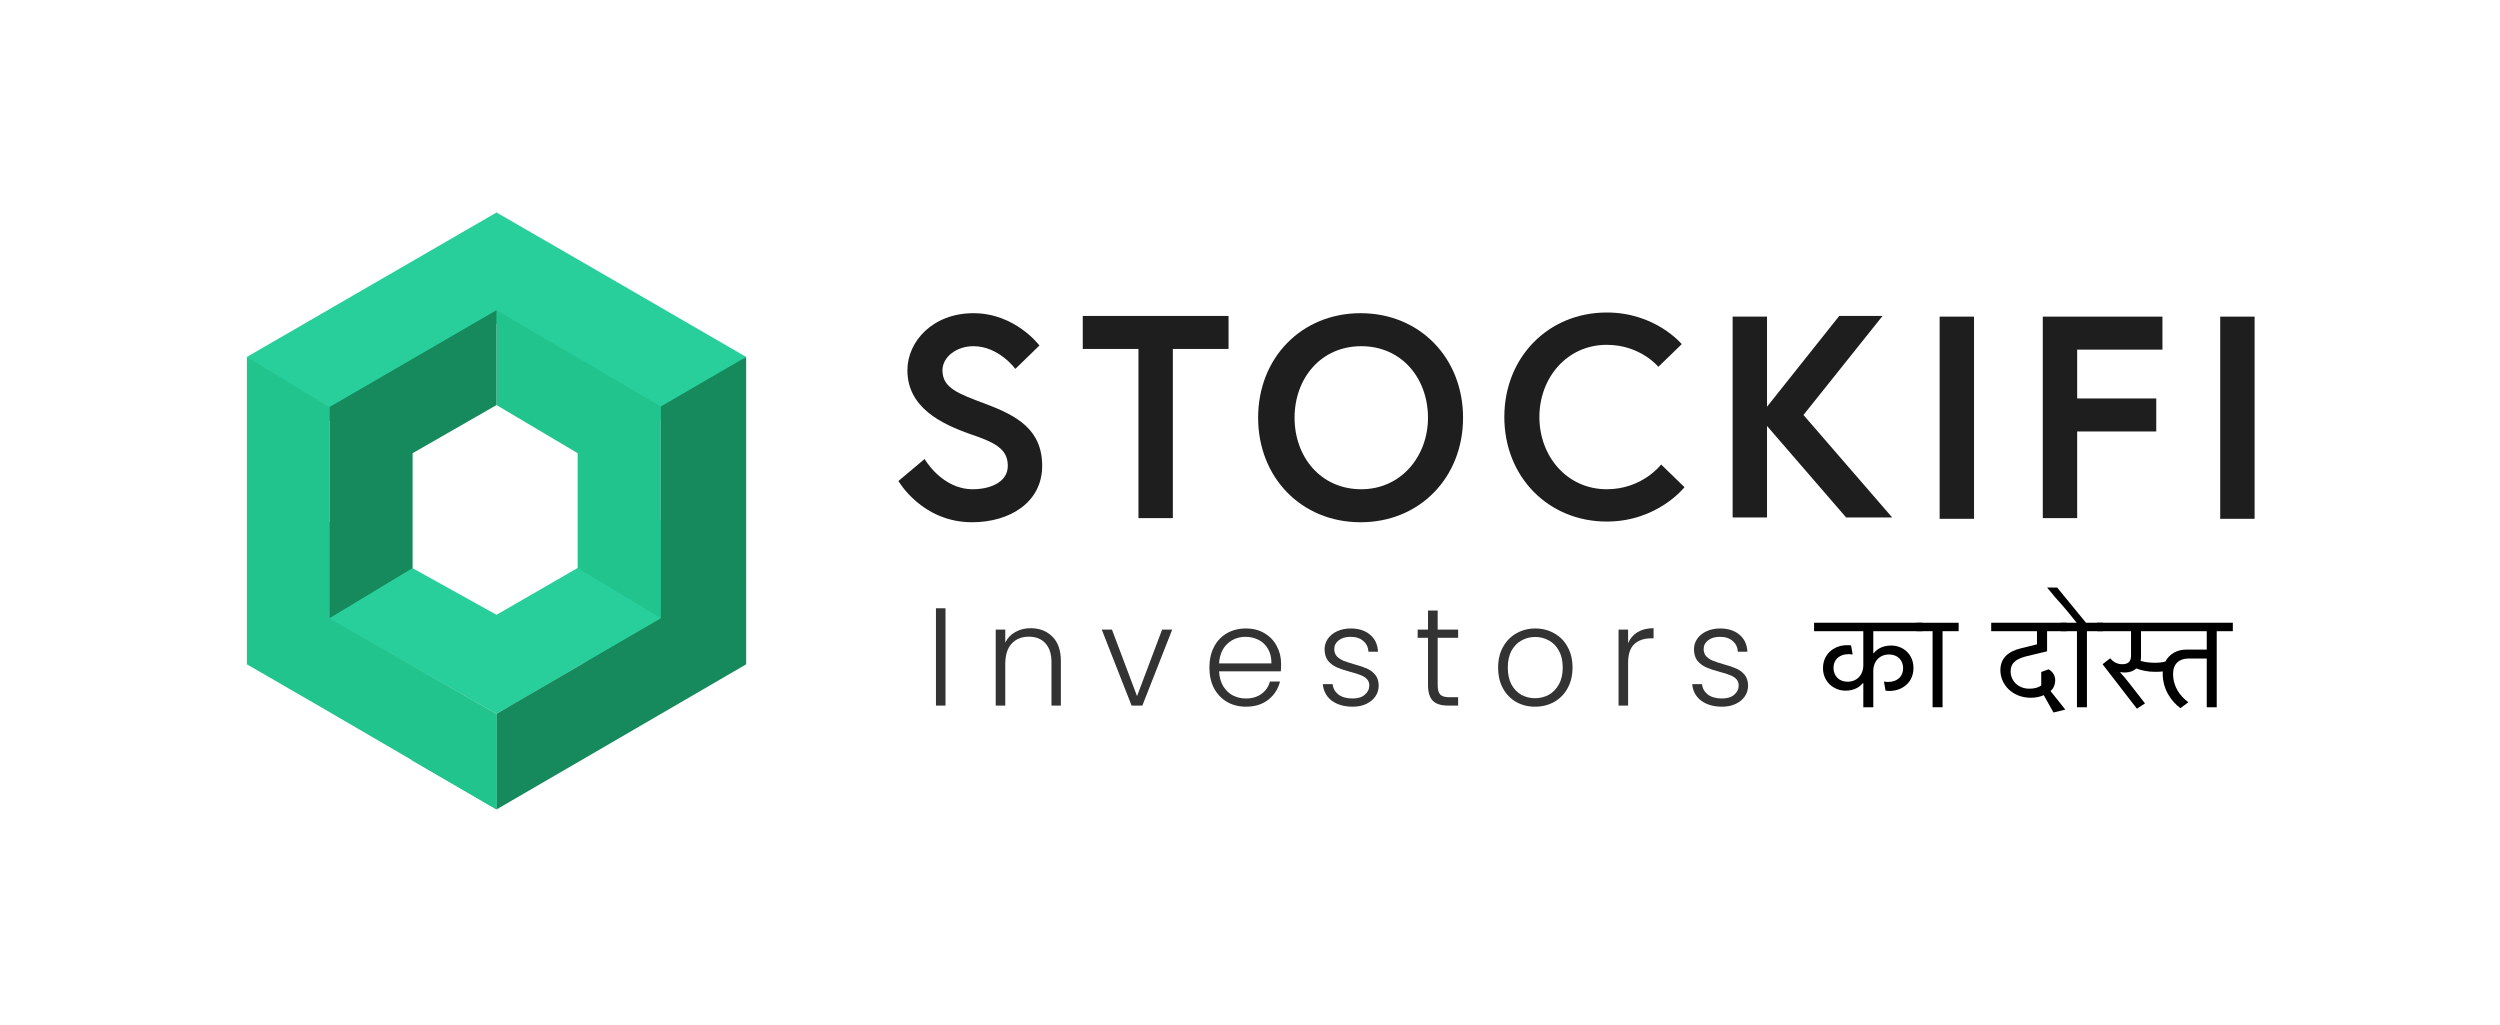 <svg width="800" height="328" viewBox="0 0 800 328" fill="none" xmlns="http://www.w3.org/2000/svg">
<path d="M608.992 213.811C608.992 217.305 605.926 218.653 602.86 218.105L603.371 221.011C607.927 221.642 612.313 218.863 612.313 213.768C612.313 209.389 609.034 206.568 605.159 206.568C602.221 206.568 600.433 207.916 599.624 209.011H599.454V201.979H615.166V199.284H580.505V201.979H596.26V212.842C596.26 216 594.216 218.147 591.193 218.147C588.51 218.147 586.722 216.295 586.722 213.768C586.722 210.232 589.788 208.926 592.853 209.432L592.342 206.526C587.744 205.937 583.358 208.716 583.358 213.811C583.358 218.105 586.722 221.011 590.597 221.011C593.577 221.011 595.281 219.621 596.09 218.611H596.26V226.316H599.454V214.737C599.454 211.579 601.497 209.432 604.521 209.432C607.161 209.432 608.992 211.2 608.992 213.811Z" fill="black"/>
<path d="M621.618 201.979H626.771V199.284H613.272V201.979H618.425V226.316H621.618V201.979Z" fill="black"/>
<path d="M648.382 210.021L655.067 208.421V201.979H661.326V199.284H637.183V201.979H651.831V206.189L646.721 207.453C642.335 208.505 640.121 210.821 640.121 214.484C640.121 218.947 643.868 223.284 649.872 223.284C651.362 223.284 652.853 222.989 654.002 222.442L657.111 228L660.9 227.074L656.174 221.137C656.94 220.463 657.664 219.326 657.664 217.642C657.664 215.832 656.472 214.653 655.535 214.189L653.193 215.032V219.326C652.469 219.958 651.107 220.379 649.446 220.379C645.912 220.421 643.4 217.937 643.4 214.863C643.4 212.505 644.634 210.989 648.382 210.021Z" fill="black"/>
<path d="M667.817 226.316V201.979H672.97V199.284H667.519L658.279 188H655.067L657.733 191.228C659.266 192.997 659.507 192.983 664.539 199.284H659.471V201.979H664.624V226.316H667.817Z" fill="black"/>
<path d="M689.51 212.084C687.934 212.084 686.316 211.874 684.996 211.495C685.081 211.074 685.124 210.611 685.124 210.105V201.979H706.159V207.874H699.601C696.663 207.874 694.194 209.263 692.916 211.705C691.979 211.958 690.787 212.084 689.51 212.084ZM697.728 226.611L700.283 224.716C697.6 222.737 695.386 219.789 695.386 215.579C695.386 212.463 697.345 210.737 700.198 210.737H706.159V226.316H709.353V201.979H714.505V199.284H671.115V201.979H681.93V209.811C681.93 211.747 680.951 212.547 679.12 212.547C677.119 212.547 675.969 211.453 675.245 210.653L672.818 212.547L683.804 226.779L686.401 225.095L681.419 218.695C680.27 217.179 679.418 216.253 678.481 215.2L678.566 215.074C679.035 215.2 679.759 215.2 680.184 215.2C681.504 215.158 682.739 214.737 683.634 213.895C685.209 214.568 687.466 214.989 689.637 214.989C690.574 214.989 691.383 214.947 692.107 214.863C692.065 215.074 692.065 215.284 692.065 215.537C692.065 220.547 694.705 224.337 697.728 226.611Z" fill="black"/>
<path d="M302.558 194.65V225.786H299.505V194.65H302.558Z" fill="#333333"/>
<path d="M329.797 201.02C332.647 201.02 334.973 201.926 336.776 203.737C338.578 205.519 339.48 208.117 339.48 211.532V225.786H336.47V211.889C336.47 209.246 335.816 207.227 334.508 205.831C333.228 204.435 331.469 203.737 329.23 203.737C326.933 203.737 325.101 204.48 323.734 205.964C322.368 207.449 321.684 209.632 321.684 212.512V225.786H318.631V201.466H321.684V205.608C322.44 204.123 323.531 202.995 324.956 202.223C326.38 201.421 327.994 201.02 329.797 201.02Z" fill="#333333"/>
<path d="M363.853 222.757L371.879 201.466H375.106L365.554 225.786H362.109L352.557 201.466H355.828L363.853 222.757Z" fill="#333333"/>
<path d="M409.95 212.379C409.95 213.448 409.921 214.264 409.863 214.829H390.105C390.192 216.67 390.628 218.244 391.413 219.55C392.198 220.857 393.231 221.852 394.51 222.535C395.789 223.188 397.185 223.515 398.697 223.515C400.674 223.515 402.332 223.025 403.669 222.045C405.036 221.065 405.937 219.743 406.374 218.08H409.601C409.02 220.456 407.769 222.401 405.85 223.916C403.96 225.4 401.576 226.143 398.697 226.143C396.458 226.143 394.452 225.638 392.678 224.628C390.904 223.589 389.509 222.134 388.491 220.263C387.502 218.362 387.008 216.15 387.008 213.626C387.008 211.102 387.502 208.889 388.491 206.989C389.48 205.088 390.861 203.633 392.634 202.624C394.408 201.614 396.429 201.109 398.697 201.109C400.965 201.109 402.942 201.614 404.629 202.624C406.344 203.633 407.653 204.999 408.554 206.722C409.485 208.414 409.95 210.3 409.95 212.379ZM406.853 212.29C406.882 210.478 406.519 208.934 405.763 207.657C405.036 206.38 404.033 205.415 402.753 204.762C401.474 204.108 400.078 203.782 398.566 203.782C396.298 203.782 394.365 204.524 392.765 206.009C391.166 207.494 390.279 209.587 390.105 212.29H406.853Z" fill="#333333"/>
<path d="M432.895 226.143C430.162 226.143 427.923 225.504 426.178 224.227C424.463 222.921 423.503 221.154 423.3 218.927H426.44C426.586 220.293 427.211 221.406 428.316 222.267C429.45 223.099 430.962 223.515 432.852 223.515C434.509 223.515 435.803 223.114 436.734 222.312C437.693 221.51 438.173 220.515 438.173 219.328C438.173 218.496 437.911 217.813 437.388 217.279C436.864 216.744 436.196 216.328 435.381 216.031C434.596 215.705 433.521 215.363 432.154 215.007C430.38 214.532 428.941 214.057 427.836 213.581C426.731 213.106 425.786 212.408 425.001 211.488C424.245 210.538 423.867 209.276 423.867 207.702C423.867 206.514 424.216 205.415 424.914 204.405C425.611 203.396 426.6 202.594 427.879 202C429.159 201.406 430.613 201.109 432.241 201.109C434.8 201.109 436.864 201.777 438.435 203.114C440.005 204.42 440.848 206.232 440.964 208.548H437.911C437.824 207.123 437.271 205.979 436.254 205.118C435.265 204.227 433.899 203.782 432.154 203.782C430.613 203.782 429.362 204.153 428.403 204.895C427.443 205.638 426.964 206.558 426.964 207.657C426.964 208.607 427.24 209.394 427.792 210.018C428.374 210.612 429.086 211.087 429.929 211.443C430.773 211.77 431.907 212.141 433.331 212.557C435.047 213.032 436.414 213.492 437.431 213.938C438.449 214.383 439.321 215.037 440.048 215.898C440.775 216.759 441.153 217.902 441.182 219.328C441.182 220.634 440.834 221.807 440.136 222.846C439.438 223.856 438.464 224.658 437.213 225.252C435.963 225.846 434.524 226.143 432.895 226.143Z" fill="#333333"/>
<path d="M460.058 204.094V219.194C460.058 220.679 460.334 221.703 460.887 222.267C461.439 222.832 462.413 223.114 463.809 223.114H466.6V225.786H463.329C461.178 225.786 459.578 225.282 458.531 224.272C457.485 223.233 456.961 221.54 456.961 219.194V204.094H453.646V201.466H456.961V195.363H460.058V201.466H466.6V204.094H460.058Z" fill="#333333"/>
<path d="M491.219 226.143C488.981 226.143 486.96 225.638 485.157 224.628C483.383 223.589 481.973 222.134 480.926 220.263C479.908 218.362 479.399 216.15 479.399 213.626C479.399 211.102 479.923 208.904 480.97 207.034C482.016 205.133 483.441 203.678 485.244 202.668C487.047 201.629 489.068 201.109 491.307 201.109C493.546 201.109 495.567 201.629 497.369 202.668C499.201 203.678 500.626 205.133 501.644 207.034C502.691 208.904 503.214 211.102 503.214 213.626C503.214 216.12 502.691 218.318 501.644 220.218C500.597 222.119 499.158 223.589 497.326 224.628C495.494 225.638 493.458 226.143 491.219 226.143ZM491.219 223.426C492.79 223.426 494.244 223.069 495.581 222.356C496.919 221.614 497.995 220.515 498.809 219.06C499.652 217.575 500.074 215.764 500.074 213.626C500.074 211.488 499.666 209.691 498.852 208.236C498.038 206.751 496.962 205.653 495.625 204.94C494.287 204.198 492.833 203.826 491.263 203.826C489.693 203.826 488.239 204.198 486.901 204.94C485.564 205.653 484.488 206.751 483.674 208.236C482.889 209.691 482.496 211.488 482.496 213.626C482.496 215.764 482.889 217.575 483.674 219.06C484.488 220.515 485.549 221.614 486.858 222.356C488.195 223.069 489.649 223.426 491.219 223.426Z" fill="#333333"/>
<path d="M520.992 205.786C521.661 204.272 522.679 203.099 524.045 202.267C525.441 201.436 527.142 201.02 529.148 201.02V204.272H528.32C526.11 204.272 524.336 204.881 522.998 206.098C521.661 207.316 520.992 209.35 520.992 212.201V225.786H517.939V201.466H520.992V205.786Z" fill="#333333"/>
<path d="M551.101 226.143C548.367 226.143 546.128 225.504 544.384 224.227C542.668 222.921 541.708 221.154 541.505 218.927H544.645C544.791 220.293 545.416 221.406 546.521 222.267C547.655 223.099 549.167 223.515 551.057 223.515C552.714 223.515 554.008 223.114 554.939 222.312C555.898 221.51 556.378 220.515 556.378 219.328C556.378 218.496 556.116 217.813 555.593 217.279C555.07 216.744 554.401 216.328 553.587 216.031C552.802 215.705 551.726 215.363 550.359 215.007C548.585 214.532 547.146 214.057 546.041 213.581C544.936 213.106 543.991 212.408 543.206 211.488C542.45 210.538 542.072 209.276 542.072 207.702C542.072 206.514 542.421 205.415 543.119 204.405C543.817 203.396 544.805 202.594 546.085 202C547.364 201.406 548.818 201.109 550.446 201.109C553.005 201.109 555.07 201.777 556.64 203.114C558.21 204.42 559.053 206.232 559.17 208.548H556.116C556.029 207.123 555.477 205.979 554.459 205.118C553.47 204.227 552.104 203.782 550.359 203.782C548.818 203.782 547.568 204.153 546.608 204.895C545.648 205.638 545.169 206.558 545.169 207.657C545.169 208.607 545.445 209.394 545.997 210.018C546.579 210.612 547.291 211.087 548.135 211.443C548.978 211.77 550.112 212.141 551.537 212.557C553.252 213.032 554.619 213.492 555.637 213.938C556.654 214.383 557.527 215.037 558.254 215.898C558.981 216.759 559.359 217.902 559.388 219.328C559.388 220.634 559.039 221.807 558.341 222.846C557.643 223.856 556.669 224.658 555.419 225.252C554.168 225.846 552.729 226.143 551.101 226.143Z" fill="#333333"/>
<path d="M310.612 138.951C301.149 135.65 290.366 130.369 290.366 118.485C290.366 109.243 298.508 100.22 311.492 100.22C324.916 100.22 332.618 110.563 332.618 110.563L324.916 118.045C324.916 118.045 319.634 110.783 311.492 110.783C305.99 110.783 301.589 114.304 301.589 118.485C301.589 124.207 306.651 125.968 315.453 129.269C325.356 133.01 333.498 137.411 333.498 149.074C333.498 160.738 323.155 167.12 311.052 167.12C294.987 167.12 287.505 153.916 287.505 153.916L295.867 146.874C295.867 146.874 301.369 156.557 311.272 156.557C316.773 156.557 322.495 154.356 322.495 149.074C322.495 143.573 318.314 141.592 310.612 138.951Z" fill="#1E1E1E"/>
<path d="M364.308 111.663H346.482V101.1H393.136V111.663H375.311V165.799H364.308V111.663Z" fill="#1E1E1E"/>
<path d="M468.178 133.67C468.178 152.815 454.314 167.12 435.389 167.12C416.463 167.12 402.599 152.815 402.599 133.67C402.599 114.524 416.463 100.22 435.389 100.22C454.314 100.22 468.178 114.524 468.178 133.67ZM456.955 133.67C456.955 121.126 448.592 110.783 435.609 110.783C422.625 110.783 414.262 121.126 414.262 133.67C414.262 146.213 422.625 156.557 435.609 156.557C448.372 156.557 456.955 145.993 456.955 133.67Z" fill="#1E1E1E"/>
<path d="M531.557 148.634L539.039 155.896C539.039 155.896 530.456 166.9 514.171 166.9C495.466 166.9 481.382 152.595 481.382 133.45C481.382 114.304 495.466 100 514.171 100C529.796 100 538.159 110.123 538.159 110.123L530.676 117.385C530.676 117.385 524.955 110.343 514.171 110.343C501.408 110.343 492.605 120.906 492.605 133.45C492.605 145.994 501.408 156.557 514.171 156.557C525.615 156.557 531.557 148.634 531.557 148.634Z" fill="#1E1E1E"/>
<path d="M565.447 130.149L588.554 101.1H602.418L577.11 132.79L605.498 165.579H590.754L565.447 136.311V165.579H554.443V101.32H565.447V130.149Z" fill="#1E1E1E"/>
<path d="M620.683 101.32H631.686V166.019H620.683V101.32Z" fill="#1E1E1E"/>
<path d="M664.696 127.508H690.003V138.071H664.696V165.799H653.693V101.32H691.984V111.883H664.696V127.508Z" fill="#1E1E1E"/>
<path d="M710.469 101.32H721.472V166.019H710.469V101.32Z" fill="#1E1E1E"/>
<path d="M131.595 243.171L158.883 259.016V228.427" fill="#22C48E"/>
<path d="M186.171 212.583L163.945 225.566L186.171 212.583Z" fill="#29CF9B"/>
<path d="M79 183.094L105.408 167.029L158.883 196.738L211.479 166.369L238.767 186.175L186.172 212.582L163.945 225.566L158.883 228.427" fill="#29CF9B"/>
<path d="M158.883 68L79 114.214L105.408 134.68L158.883 103.65L211.479 134.46L238.767 114.214L185.951 83.625L158.883 68Z" fill="#29CF9B"/>
<path d="M211.479 130.058V160.647V197.838L184.851 181.774V145.023L158.884 129.618V99.249L211.479 130.058Z" fill="#22C48E"/>
<path d="M211.479 130.058L238.767 114.214V212.583L186.172 243.172L158.884 259.016V228.427L211.479 197.838" fill="#16895D"/>
<path d="M158.883 99.249V129.618L132.036 145.023V181.774L105.408 197.838V159.767V160.867V130.278L158.883 99.249Z" fill="#16895D"/>
<path d="M158.883 228.427V259.016L102.987 226.447L79 212.583V114.214L105.408 130.278V197.838L158.883 228.427Z" fill="#22C48E"/>
</svg>
